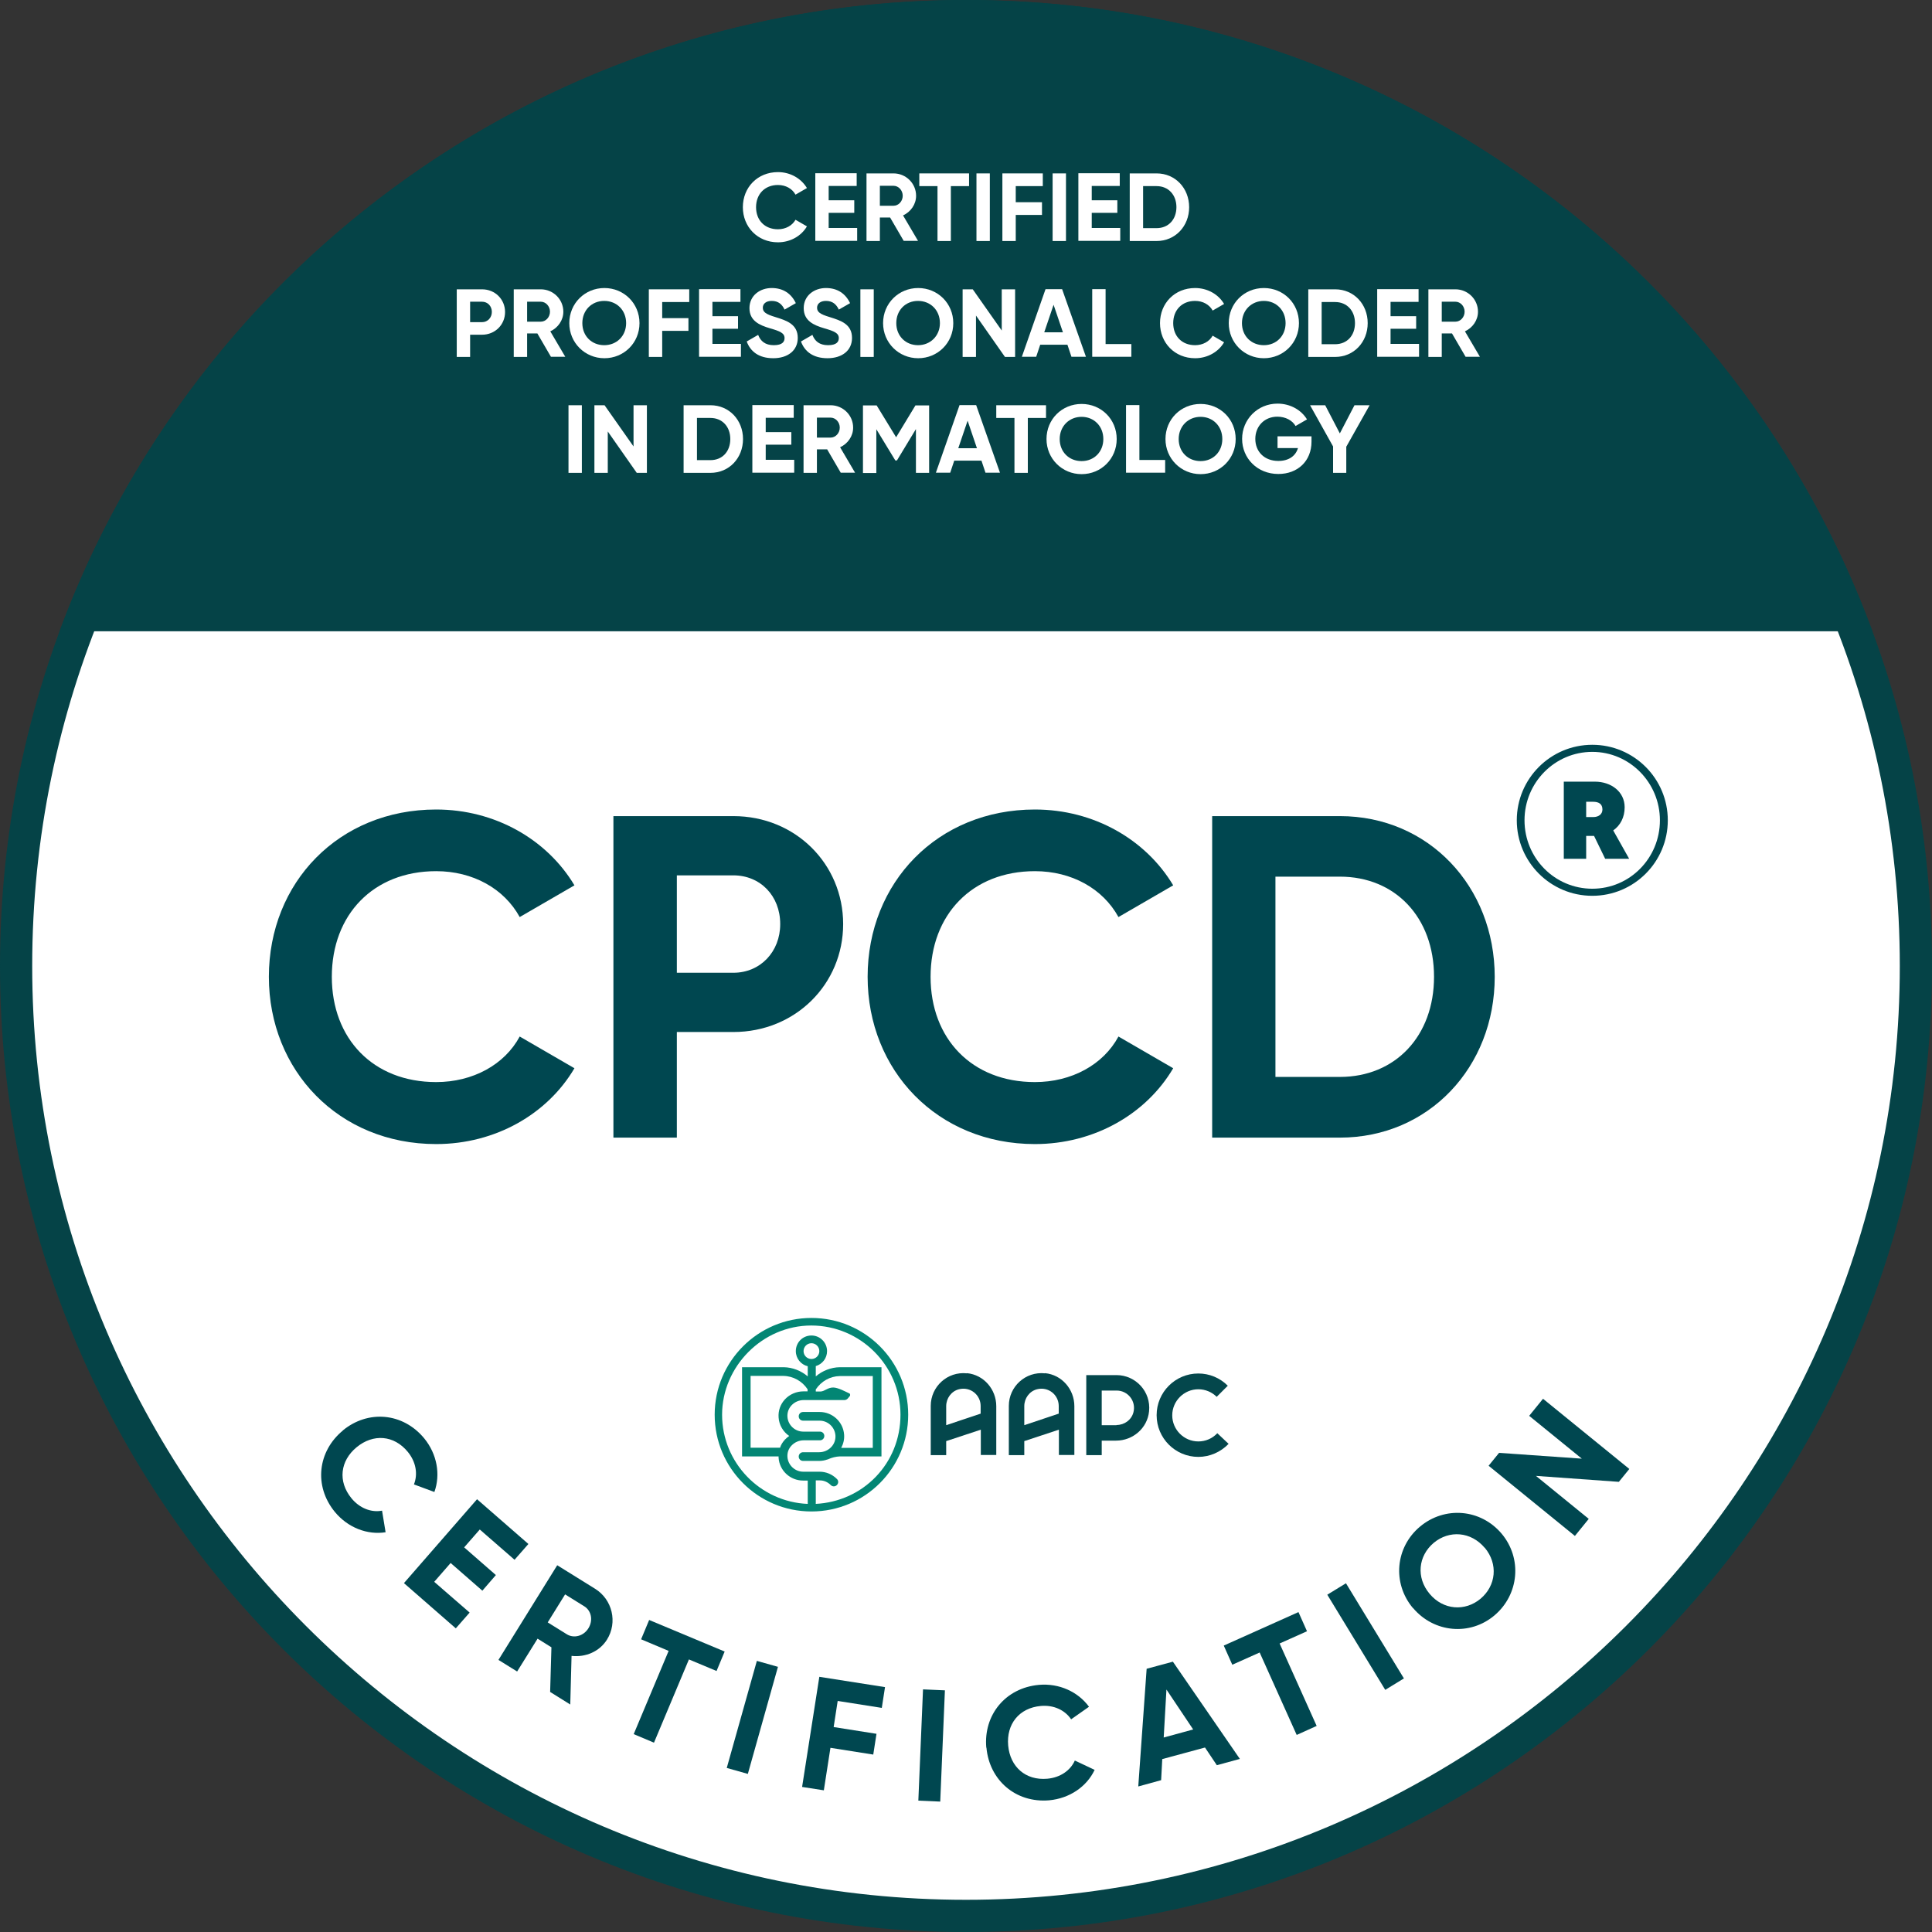 <?xml version="1.0" encoding="UTF-8"?><svg id="a" xmlns="http://www.w3.org/2000/svg" viewBox="0 0 120 120"><rect x="0" y="0" width="120" height="120" fill="#333333" stroke="none"/><defs><style>.c{fill:#004750;}.d{fill:#054347;}.e{fill:#04474c;}.f{fill:#038674;}.g{fill:#fff;}</style></defs><g><g><circle class="g" cx="60" cy="60" r="59"/><path class="d" d="M60,2c31.98,0,58,26.02,58,58s-26.02,58-58,58S2,91.98,2,60,28.02,2,60,2M60,0C26.86,0,0,26.86,0,60s26.86,60,60,60,60-26.86,60-60S93.14,0,60,0h0Z"/></g><g><path class="c" d="M21.29,88.85c1.56-1.29,3.73-1.12,5.06,.49,.8,.98,1.02,2.25,.63,3.33l-1.27-.47c.26-.65,.12-1.41-.38-2.02-.86-1.05-2.15-1.14-3.18-.29-1.02,.84-1.18,2.12-.32,3.17,.5,.61,1.22,.9,1.9,.77l.22,1.34c-1.13,.18-2.34-.28-3.15-1.26-1.33-1.62-1.06-3.78,.5-5.06Z"/><path class="c" d="M29.17,100.16l-.86,.98-3.22-2.81,4.54-5.21,3.19,2.78-.86,.98-2.16-1.88-.97,1.11,1.97,1.72-.84,.97-1.97-1.72-1.02,1.17,2.2,1.91Z"/><path class="c" d="M34.27,102.33l-.88-.55-1.27,2.04-1.16-.72,3.65-5.88,2.35,1.46c1.08,.67,1.41,2.09,.74,3.16-.46,.74-1.33,1.11-2.2,1.01l-.08,3.02-1.25-.78,.08-2.78Zm-.25-1.56l1.19,.74c.44,.27,1.04,.11,1.34-.38,.3-.49,.18-1.09-.26-1.36l-1.19-.74-1.08,1.74Z"/><path class="c" d="M44.51,103.79l-1.72-.72-2.17,5.17-1.26-.53,2.17-5.17-1.71-.72,.5-1.2,4.69,1.96-.5,1.2Z"/><path class="c" d="M48.32,103.53l-1.87,6.65-1.31-.37,1.87-6.65,1.31,.37Z"/><path class="c" d="M52.03,105.65l-.25,1.62,2.66,.42-.2,1.29-2.66-.42-.41,2.64-1.35-.21,1.07-6.84,4.08,.64-.2,1.29-2.73-.43Z"/><path class="c" d="M58.69,104.99l-.29,6.91-1.36-.06,.29-6.91,1.36,.06Z"/><path class="c" d="M61.26,108.55c-.18-2.02,1.18-3.71,3.27-3.9,1.26-.11,2.43,.43,3.11,1.36l-1.11,.78c-.39-.58-1.09-.9-1.88-.83-1.35,.12-2.15,1.13-2.03,2.46,.12,1.32,1.08,2.18,2.43,2.06,.79-.07,1.43-.5,1.71-1.13l1.23,.58c-.49,1.04-1.55,1.77-2.82,1.89-2.09,.18-3.72-1.26-3.9-3.27Z"/><path class="c" d="M74.85,108.54l-2.66,.72-.07,1.31-1.42,.39,.52-7.31,1.63-.44,4.16,6.04-1.43,.39-.73-1.09Zm-.74-1.12l-1.66-2.48-.17,2.98,1.83-.5Z"/><path class="c" d="M81.18,101.32l-1.7,.76,2.3,5.12-1.24,.56-2.3-5.12-1.7,.76-.53-1.19,4.64-2.08,.53,1.19Z"/><path class="c" d="M83.6,98.34l3.6,5.91-1.16,.71-3.6-5.91,1.16-.71Z"/><path class="c" d="M87.76,99.88c-1.3-1.55-1.09-3.78,.44-5.06s3.76-1.11,5.07,.44c1.29,1.54,1.08,3.78-.44,5.07s-3.76,1.09-5.06-.45Zm4.46-3.74c-.86-1.02-2.21-1.11-3.17-.31-.96,.81-1.11,2.15-.25,3.17,.85,1.01,2.2,1.1,3.16,.3,.96-.81,1.11-2.15,.26-3.17Z"/><path class="c" d="M95.84,86.88l5.36,4.36-.65,.8-5.15-.37,3.28,2.67-.86,1.06-5.36-4.36,.65-.8,5.14,.36-3.27-2.66,.86-1.06Z"/></g><g><path class="c" d="M16.7,60.67c0-5.85,4.34-10.39,10.39-10.39,3.65,0,6.88,1.85,8.59,4.71l-3.4,1.97c-.97-1.77-2.91-2.85-5.19-2.85-3.91,0-6.48,2.71-6.48,6.56s2.57,6.54,6.48,6.54c2.28,0,4.25-1.08,5.19-2.83l3.4,1.97c-1.68,2.85-4.91,4.71-8.59,4.71-6.05,0-10.39-4.57-10.39-10.39Z"/><path class="c" d="M52.37,57.39c0,3.74-2.97,6.71-6.82,6.71h-3.51v6.56h-3.94v-19.97h7.45c3.85,0,6.82,2.97,6.82,6.71Zm-3.91,0c0-1.74-1.23-3.02-2.91-3.02h-3.51v6.05h3.51c1.68,0,2.91-1.31,2.91-3.02Z"/><path class="c" d="M53.89,60.67c0-5.85,4.34-10.39,10.39-10.39,3.65,0,6.88,1.85,8.59,4.71l-3.4,1.97c-.97-1.77-2.91-2.85-5.19-2.85-3.91,0-6.48,2.71-6.48,6.56s2.57,6.54,6.48,6.54c2.28,0,4.25-1.08,5.19-2.83l3.4,1.97c-1.68,2.85-4.91,4.71-8.59,4.71-6.05,0-10.39-4.57-10.39-10.39Z"/><path class="c" d="M92.84,60.67c0,5.62-4.11,9.99-9.62,9.99h-7.93v-19.97h7.93c5.51,0,9.62,4.37,9.62,9.99Zm-3.77,0c0-3.68-2.4-6.22-5.85-6.22h-4v12.44h4c3.45,0,5.85-2.54,5.85-6.22Z"/><path class="c" d="M103.59,50.95c0,2.59-2.1,4.69-4.69,4.69s-4.69-2.1-4.69-4.69,2.1-4.69,4.69-4.69,4.69,2.1,4.69,4.69Zm-.49,0c0-2.34-1.88-4.25-4.2-4.25s-4.21,1.9-4.21,4.25,1.88,4.25,4.21,4.25,4.2-1.9,4.2-4.25Zm-2.9,.63l.99,1.76h-1.49l-.69-1.42h-.49v1.42h-1.39v-4.79h1.93c1.02,0,1.85,.63,1.85,1.59,0,.63-.27,1.13-.71,1.44Zm-1.68-.83h.43c.36,0,.58-.19,.58-.47,0-.34-.22-.48-.58-.48h-.43v.95Z"/></g><path class="d" d="M3.7,39.21H116.3C107.84,16.32,85.83,0,60,0S12.16,16.32,3.7,39.21Z"/><g><path class="g" d="M46.14,12.87c0-1.23,.91-2.18,2.18-2.18,.77,0,1.44,.39,1.8,.99l-.71,.41c-.2-.37-.61-.6-1.09-.6-.82,0-1.36,.57-1.36,1.38s.54,1.37,1.36,1.37c.48,0,.89-.23,1.09-.59l.71,.41c-.35,.6-1.03,.99-1.8,.99-1.27,0-2.18-.96-2.18-2.18Z"/><path class="g" d="M53.24,14.17v.79h-2.6v-4.2h2.57v.79h-1.74v.89h1.59v.78h-1.59v.94h1.77Z"/><path class="g" d="M55.28,13.51h-.63v1.46h-.83v-4.2h1.68c.77,0,1.4,.62,1.4,1.39,0,.53-.33,1-.81,1.22l.93,1.58h-.89l-.85-1.46Zm-.63-.73h.85c.31,0,.57-.28,.57-.62s-.26-.62-.57-.62h-.85v1.24Z"/><path class="g" d="M60.19,11.56h-1.13v3.41h-.83v-3.41h-1.13v-.79h3.09v.79Z"/><path class="g" d="M61.48,10.77v4.2h-.83v-4.2h.83Z"/><path class="g" d="M63.09,11.56v1h1.63v.79h-1.63v1.62h-.83v-4.2h2.51v.79h-1.68Z"/><path class="g" d="M66.21,10.77v4.2h-.83v-4.2h.83Z"/><path class="g" d="M69.58,14.17v.79h-2.6v-4.2h2.57v.79h-1.74v.89h1.59v.78h-1.59v.94h1.77Z"/><path class="g" d="M73.86,12.87c0,1.18-.86,2.1-2.02,2.1h-1.67v-4.2h1.67c1.16,0,2.02,.92,2.02,2.1Zm-.79,0c0-.77-.5-1.31-1.23-1.31h-.84v2.61h.84c.73,0,1.23-.53,1.23-1.31Z"/><path class="g" d="M31.37,19.38c0,.79-.62,1.41-1.43,1.41h-.74v1.38h-.83v-4.2h1.57c.81,0,1.43,.62,1.43,1.41Zm-.82,0c0-.37-.26-.64-.61-.64h-.74v1.27h.74c.35,0,.61-.28,.61-.64Z"/><path class="g" d="M33.37,20.71h-.63v1.46h-.83v-4.2h1.68c.77,0,1.4,.62,1.4,1.39,0,.53-.33,1-.81,1.22l.93,1.58h-.89l-.85-1.46Zm-.63-.73h.85c.31,0,.57-.28,.57-.62s-.26-.62-.57-.62h-.85v1.24Z"/><path class="g" d="M35.36,20.07c0-1.23,.97-2.18,2.18-2.18s2.18,.95,2.18,2.18-.97,2.18-2.18,2.18-2.18-.96-2.18-2.18Zm3.53,0c0-.81-.59-1.38-1.36-1.38s-1.36,.57-1.36,1.38,.59,1.37,1.36,1.37,1.36-.57,1.36-1.37Z"/><path class="g" d="M41.13,18.76v1h1.63v.79h-1.63v1.62h-.83v-4.2h2.51v.79h-1.68Z"/><path class="g" d="M46.02,21.37v.79h-2.6v-4.2h2.57v.79h-1.74v.89h1.59v.78h-1.59v.94h1.77Z"/><path class="g" d="M46.38,21.21l.71-.41c.15,.39,.44,.64,.97,.64s.67-.21,.67-.44c0-.31-.28-.43-.91-.61-.64-.19-1.27-.46-1.27-1.25s.66-1.25,1.38-1.25,1.22,.35,1.5,.94l-.7,.4c-.15-.32-.38-.54-.8-.54-.35,0-.55,.18-.55,.42,0,.26,.16,.4,.8,.59,.67,.21,1.37,.43,1.37,1.29,0,.79-.63,1.26-1.52,1.26s-1.42-.41-1.65-1.04Z"/><path class="g" d="M49.75,21.21l.71-.41c.15,.39,.44,.64,.97,.64s.67-.21,.67-.44c0-.31-.28-.43-.91-.61-.64-.19-1.27-.46-1.27-1.25s.66-1.25,1.38-1.25,1.22,.35,1.5,.94l-.7,.4c-.15-.32-.38-.54-.8-.54-.35,0-.55,.18-.55,.42,0,.26,.16,.4,.8,.59,.67,.21,1.37,.43,1.37,1.29,0,.79-.63,1.26-1.52,1.26s-1.42-.41-1.65-1.04Z"/><path class="g" d="M54.27,17.97v4.2h-.83v-4.2h.83Z"/><path class="g" d="M54.85,20.07c0-1.23,.97-2.18,2.18-2.18s2.18,.95,2.18,2.18-.97,2.18-2.18,2.18-2.18-.96-2.18-2.18Zm3.53,0c0-.81-.59-1.38-1.36-1.38s-1.35,.57-1.35,1.38,.59,1.37,1.35,1.37,1.36-.57,1.36-1.37Z"/><path class="g" d="M63.05,17.97v4.2h-.63l-1.8-2.57v2.57h-.83v-4.2h.63l1.8,2.56v-2.56h.83Z"/><path class="g" d="M66.28,21.41h-1.67l-.25,.75h-.89l1.47-4.2h1.03l1.48,4.2h-.9l-.25-.75Zm-.26-.77l-.58-1.71-.58,1.71h1.15Z"/><path class="g" d="M70.27,21.37v.79h-2.43v-4.2h.83v3.41h1.6Z"/><path class="g" d="M72.05,20.07c0-1.23,.91-2.18,2.18-2.18,.77,0,1.45,.39,1.8,.99l-.71,.41c-.2-.37-.61-.6-1.09-.6-.82,0-1.36,.57-1.36,1.38s.54,1.37,1.36,1.37c.48,0,.89-.23,1.09-.59l.71,.41c-.35,.6-1.03,.99-1.8,.99-1.27,0-2.18-.96-2.18-2.18Z"/><path class="g" d="M76.32,20.07c0-1.23,.96-2.18,2.18-2.18s2.18,.95,2.18,2.18-.97,2.18-2.18,2.18-2.18-.96-2.18-2.18Zm3.53,0c0-.81-.59-1.38-1.35-1.38s-1.36,.57-1.36,1.38,.59,1.37,1.36,1.37,1.35-.57,1.35-1.37Z"/><path class="g" d="M84.95,20.07c0,1.18-.86,2.1-2.02,2.1h-1.67v-4.2h1.67c1.16,0,2.02,.92,2.02,2.1Zm-.79,0c0-.77-.5-1.31-1.23-1.31h-.84v2.62h.84c.73,0,1.23-.53,1.23-1.31Z"/><path class="g" d="M88.14,21.37v.79h-2.6v-4.2h2.57v.79h-1.74v.89h1.59v.78h-1.59v.94h1.77Z"/><path class="g" d="M90.18,20.71h-.63v1.46h-.83v-4.2h1.68c.77,0,1.4,.62,1.4,1.39,0,.53-.33,1-.81,1.22l.93,1.58h-.89l-.85-1.46Zm-.63-.73h.85c.31,0,.57-.28,.57-.62s-.26-.62-.57-.62h-.85v1.24Z"/><path class="g" d="M36.14,25.17v4.2h-.83v-4.2h.83Z"/><path class="g" d="M40.18,25.17v4.2h-.63l-1.8-2.57v2.57h-.83v-4.2h.63l1.8,2.56v-2.56h.83Z"/><path class="g" d="M46.15,27.27c0,1.18-.86,2.1-2.02,2.1h-1.67v-4.2h1.67c1.16,0,2.02,.92,2.02,2.1Zm-.79,0c0-.77-.5-1.31-1.23-1.31h-.84v2.62h.84c.73,0,1.23-.53,1.23-1.31Z"/><path class="g" d="M49.33,28.57v.79h-2.6v-4.2h2.57v.79h-1.74v.89h1.59v.78h-1.59v.94h1.77Z"/><path class="g" d="M51.37,27.91h-.63v1.46h-.83v-4.2h1.68c.77,0,1.4,.62,1.4,1.39,0,.53-.33,1-.81,1.22l.93,1.58h-.89l-.85-1.46Zm-.63-.73h.85c.31,0,.57-.28,.57-.62s-.26-.62-.57-.62h-.85v1.24Z"/><path class="g" d="M57.71,29.37h-.82v-2.72l-1.18,1.95h-.1l-1.18-1.94v2.72h-.83v-4.2h.85l1.21,1.98,1.2-1.98h.85v4.2Z"/><path class="g" d="M60.94,28.61h-1.67l-.25,.75h-.89l1.47-4.2h1.03l1.48,4.2h-.9l-.25-.75Zm-.26-.77l-.58-1.71-.58,1.71h1.15Z"/><path class="g" d="M64.97,25.96h-1.13v3.41h-.83v-3.41h-1.13v-.79h3.09v.79Z"/><path class="g" d="M65,27.27c0-1.23,.96-2.18,2.18-2.18s2.18,.95,2.18,2.18-.97,2.18-2.18,2.18-2.18-.96-2.18-2.18Zm3.53,0c0-.81-.59-1.38-1.35-1.38s-1.36,.57-1.36,1.38,.59,1.37,1.36,1.37,1.35-.57,1.35-1.37Z"/><path class="g" d="M72.37,28.57v.79h-2.43v-4.2h.83v3.41h1.6Z"/><path class="g" d="M72.39,27.27c0-1.23,.96-2.18,2.18-2.18s2.18,.95,2.18,2.18-.97,2.18-2.18,2.18-2.18-.96-2.18-2.18Zm3.53,0c0-.81-.59-1.38-1.35-1.38s-1.36,.57-1.36,1.38,.59,1.37,1.36,1.37,1.35-.57,1.35-1.37Z"/><path class="g" d="M81.46,27.43c0,1.21-.86,2.01-2.06,2.01-1.31,0-2.25-.98-2.25-2.18s.95-2.19,2.2-2.19c.8,0,1.48,.4,1.83,.98l-.71,.41c-.19-.34-.62-.58-1.13-.58-.8,0-1.37,.59-1.37,1.38s.56,1.37,1.43,1.37c.66,0,1.08-.32,1.22-.8h-1.27v-.73h2.11v.32Z"/><path class="g" d="M83.62,27.73v1.64h-.82v-1.64l-1.43-2.56h.94l.91,1.75,.91-1.75h.94l-1.44,2.56Z"/></g></g><g id="b"><path class="f" d="M50.4,81.86c-3.31,0-6.01,2.69-6.01,6.01s2.69,6.01,6.01,6.01,6.01-2.69,6.01-6.01-2.69-6.01-6.01-6.01m.27,11.54v-1.45h.26c.25,0,.49,.11,.67,.29,.05,.05,.12,.08,.19,.08s.14-.03,.19-.08c.11-.11,.11-.28,0-.38-.29-.29-.67-.45-1.08-.45h-.36s-.01,0-.02,0h-.63c-.51,0-.94-.4-.98-.91-.02-.27,.07-.53,.26-.72,.19-.2,.46-.32,.75-.32h1.01c.15,0,.27-.12,.27-.27s-.12-.27-.27-.27h-1.04c-.51,0-.94-.4-.98-.91-.02-.27,.07-.53,.26-.73,.19-.2,.46-.32,.75-.32h2.53c.08,0,.16-.04,.21-.1l.14-.17s.02-.12-.04-.14c-.24-.11-.71-.37-1.01-.37-.35,0-.52,.24-.79,.25h-.29v-.13c.34-.51,.89-.82,1.49-.83h2.05v4.46h-1.96c.13-.25,.2-.52,.18-.81-.05-.8-.72-1.42-1.52-1.42h-1.03c-.15,0-.27,.12-.27,.27s.12,.27,.27,.27h1.03c.51,0,.94,.4,.98,.91,.02,.27-.07,.53-.26,.73-.19,.2-.46,.32-.75,.32h-1c-.15,0-.27,.12-.27,.27s.12,.27,.27,.27h1c.17,0,.35-.03,.51-.09,.02,0,.04,0,.06-.02,.23-.1,.47-.16,.71-.17h2.59v-5.54h-2.59c-.55,.01-1.08,.22-1.49,.57v-.64c.41-.12,.7-.49,.7-.93,0-.53-.43-.97-.97-.97s-.97,.43-.97,.97c0,.46,.32,.84,.74,.94v.63c-.41-.35-.94-.56-1.49-.57h-2.59v5.54h2.27s0,.05,0,.08c.05,.8,.72,1.42,1.52,1.42h.29v1.45c-2.95-.12-5.32-2.56-5.32-5.54s2.49-5.54,5.54-5.54,5.54,2.49,5.54,5.54-2.34,5.4-5.28,5.54m-2.21-3.49h-1.82v-4.46h2.04c.61,.01,1.17,.33,1.5,.83v.13h-.26c-.43,0-.85,.18-1.14,.49-.29,.31-.43,.71-.4,1.13,.03,.48,.29,.9,.66,1.15-.09,.06-.18,.14-.26,.22-.14,.15-.25,.32-.31,.51m1.95-5.51c-.27,0-.49-.22-.49-.49s.22-.49,.49-.49,.49,.22,.49,.49-.22,.49-.49,.49"/><path class="e" d="M60.06,85.3c-1.22-.13-2.25,.83-2.25,2.02v3.06h.96v-.87l2.15-.71v1.57h.96v-3.03c0-1.05-.78-1.95-1.82-2.05m.86,2.51l-2.15,.72v-1.18c0-.49,.32-.93,.79-1.05,.71-.18,1.35,.35,1.35,1.04v.47Z"/><path class="e" d="M64.91,85.3c-1.22-.13-2.25,.83-2.25,2.02v3.06h.96v-.87l2.15-.71v1.57h.96v-3.03c0-1.05-.78-1.95-1.82-2.05m.86,2.51l-2.15,.72v-1.18c0-.49,.32-.93,.79-1.05,.71-.18,1.35,.35,1.35,1.04v.47Z"/><path class="e" d="M69.35,85.41h-1.88v4.97h.96v-.9h.89c1.05,0,1.95-.78,2.05-1.82,.13-1.22-.83-2.25-2.02-2.25m0,3.11h-.92v-2.15h.93c.68,0,1.22,.64,1.04,1.35-.12,.47-.56,.79-1.05,.79"/><path class="e" d="M75.61,89.02c-.31,.33-.73,.51-1.18,.51-.89,0-1.62-.73-1.62-1.62s.73-1.62,1.62-1.62c.43,0,.84,.17,1.14,.47l.69-.69c-.49-.49-1.14-.76-1.83-.76-1.43,0-2.59,1.16-2.59,2.59s1.16,2.59,2.59,2.59c.71,0,1.39-.3,1.88-.81l-.71-.67Z"/></g></svg>